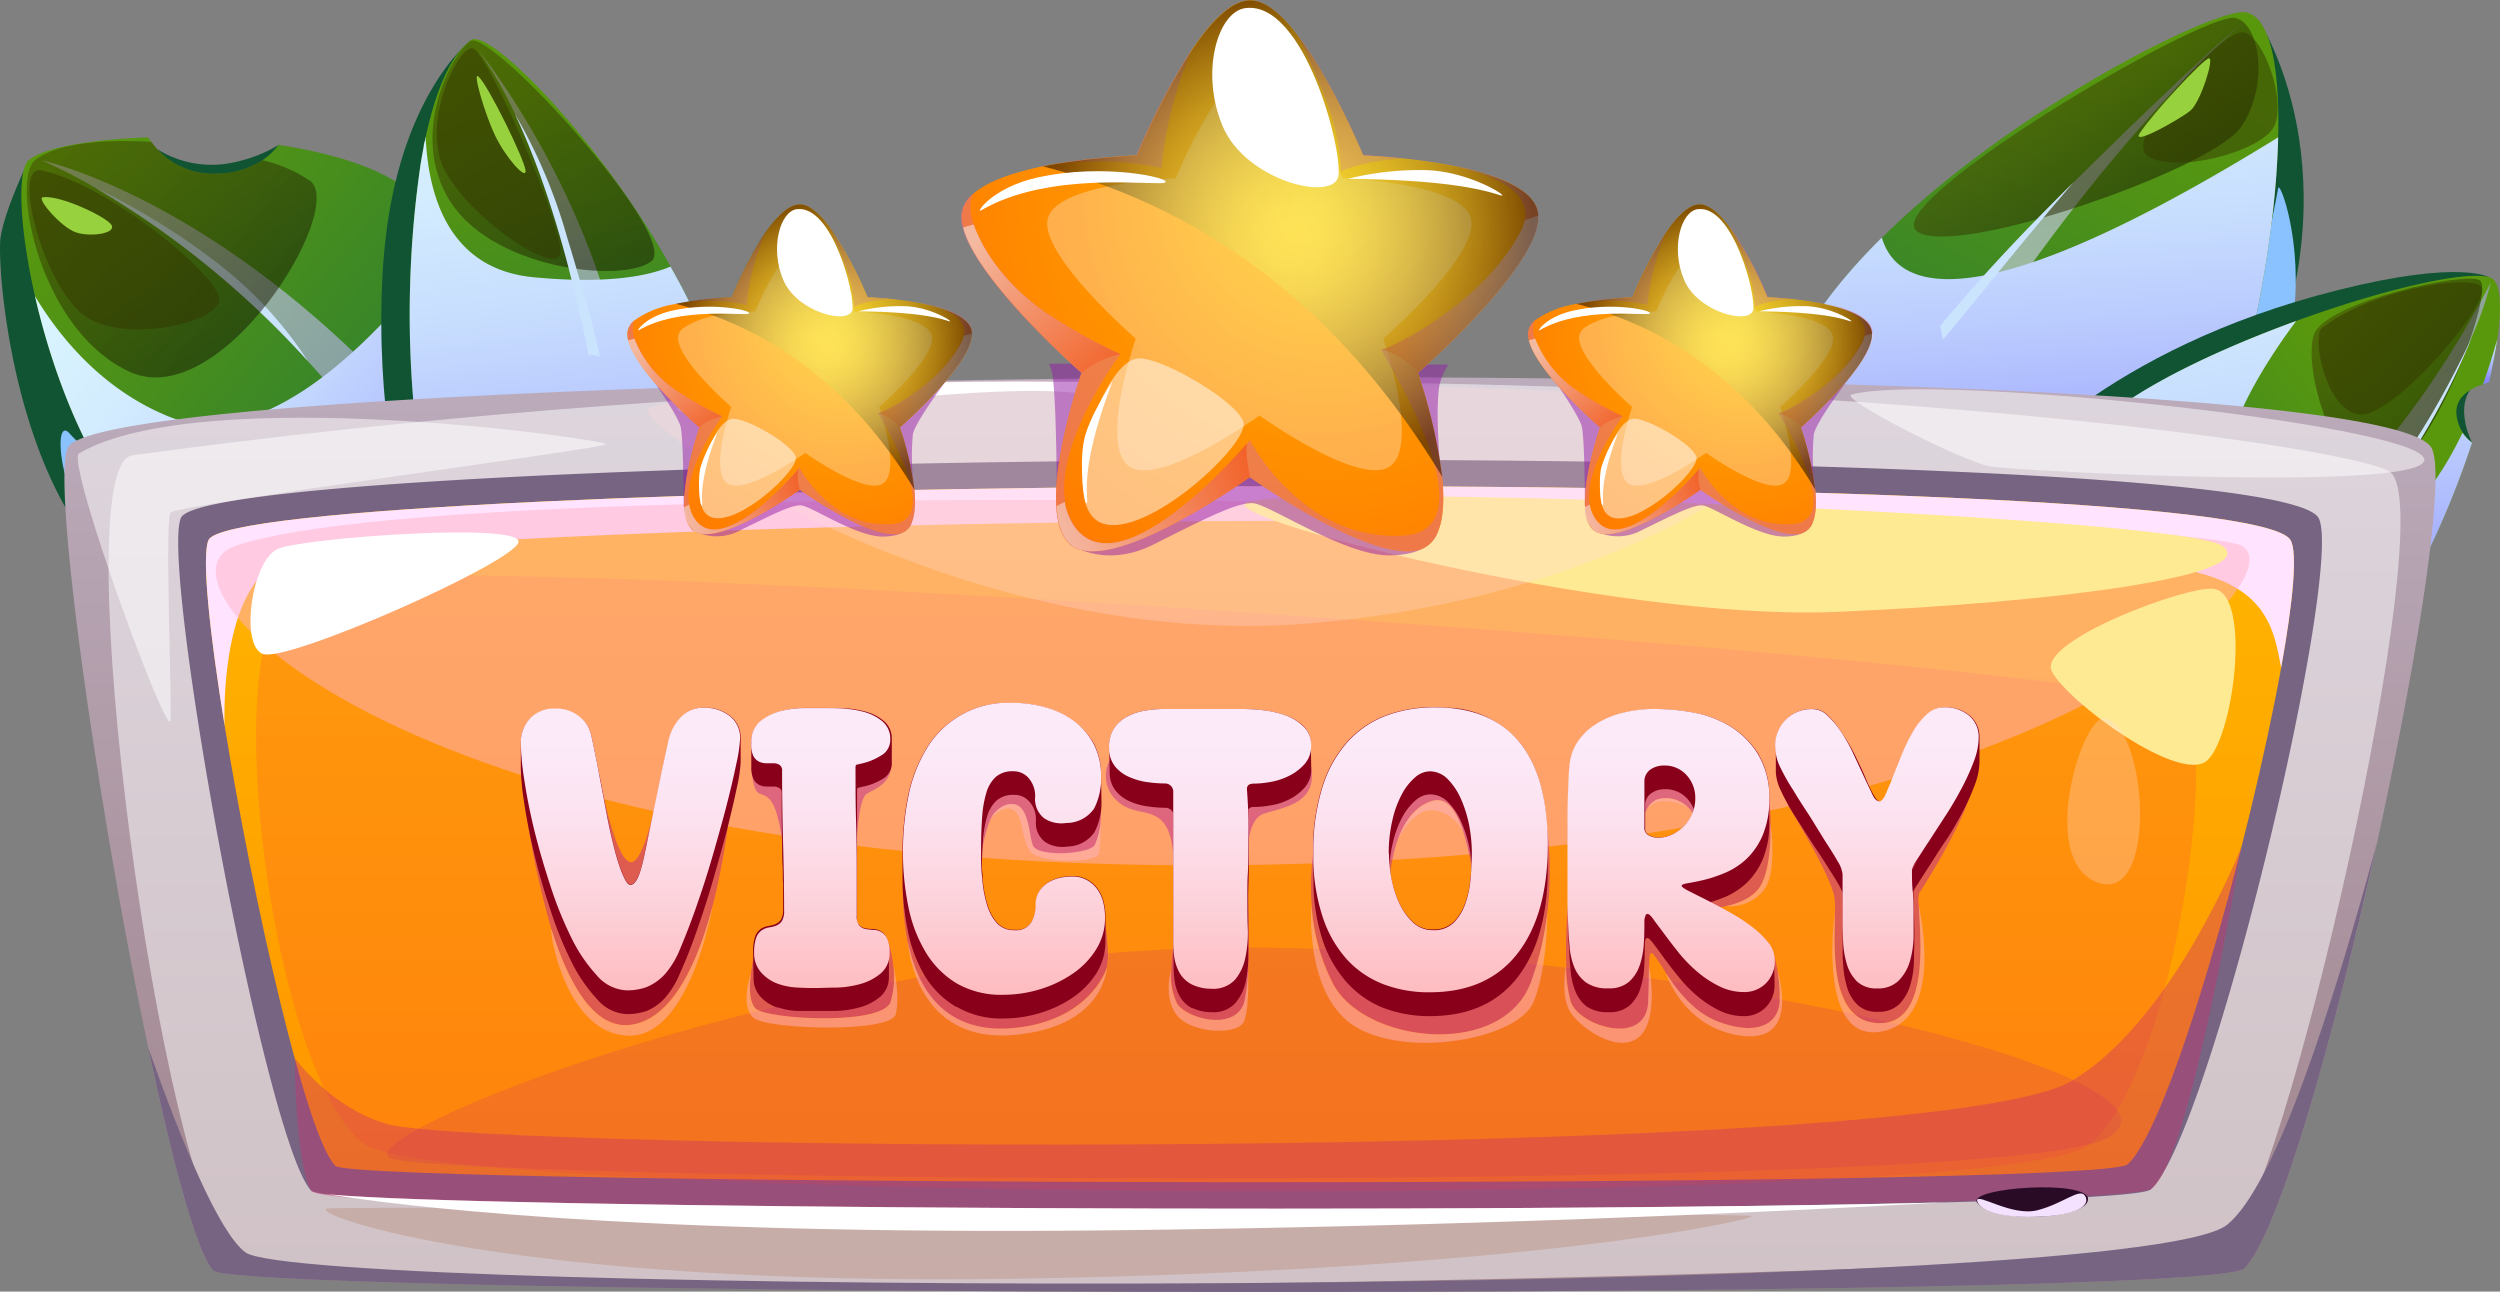<svg xmlns="http://www.w3.org/2000/svg" xmlns:xlink="http://www.w3.org/1999/xlink" viewBox="0 0 309.46 159.88"><rect x="0" y="0" width="309.46" height="159.88" fill="#808080" stroke="none"/><defs><style>.cls-1{isolation:isolate;}.cls-2{fill:#4abaff;}.cls-3{fill:#115434;}.cls-4{fill:#89c2fe;}.cls-13,.cls-14,.cls-17,.cls-18,.cls-21,.cls-22,.cls-23,.cls-29,.cls-30,.cls-35,.cls-36,.cls-4,.cls-41,.cls-50,.cls-53,.cls-54,.cls-55,.cls-56,.cls-6,.cls-60,.cls-61,.cls-62,.cls-65,.cls-66,.cls-67,.cls-7,.cls-8{mix-blend-mode:multiply;}.cls-5{fill:url(#Безымянный_градиент_511);}.cls-13,.cls-17,.cls-21,.cls-6{opacity:0.6;}.cls-6{fill:url(#linear-gradient);}.cls-7{fill:#cbe4fe;}.cls-8{fill:url(#linear-gradient-2);}.cls-10,.cls-15,.cls-19,.cls-24,.cls-26,.cls-32,.cls-41,.cls-50,.cls-53,.cls-54,.cls-55,.cls-56,.cls-57,.cls-60,.cls-61,.cls-62,.cls-63,.cls-65,.cls-66,.cls-67,.cls-68,.cls-9{opacity:0.5;}.cls-10,.cls-15,.cls-19,.cls-24,.cls-57,.cls-63,.cls-68,.cls-9{mix-blend-mode:screen;}.cls-9{fill:url(#linear-gradient-3);}.cls-10{fill:#353600;}.cls-11{fill:#97d13d;}.cls-12{fill:url(#Безымянный_градиент_511-2);}.cls-13{fill:url(#linear-gradient-4);}.cls-14{fill:url(#linear-gradient-5);}.cls-15{fill:url(#linear-gradient-6);}.cls-16{fill:url(#Безымянный_градиент_511-3);}.cls-17{fill:url(#linear-gradient-7);}.cls-18{fill:url(#linear-gradient-8);}.cls-19{fill:url(#linear-gradient-9);}.cls-20{fill:url(#Безымянный_градиент_511-4);}.cls-21{fill:url(#linear-gradient-10);}.cls-22{fill:url(#linear-gradient-11);}.cls-23{fill:url(#linear-gradient-12);}.cls-24{fill:url(#linear-gradient-13);}.cls-25{fill:url(#Безымянный_градиент_253);}.cls-26,.cls-34,.cls-52,.cls-58{fill:#fff;}.cls-26,.cls-31,.cls-37,.cls-52,.cls-58{mix-blend-mode:soft-light;}.cls-27{fill:#776483;}.cls-28{fill:url(#linear-gradient-14);}.cls-29{fill:#ff3d3d;}.cls-29,.cls-35{opacity:0.2;}.cls-30,.cls-35{fill:#ca306d;}.cls-30{opacity:0.4;}.cls-31{fill:#ffe3ff;}.cls-32{fill:#ffb3c7;mix-blend-mode:overlay;}.cls-33{fill:#ffea94;}.cls-36{fill:#b88974;opacity:0.38;}.cls-37{fill:#ffd8d8;}.cls-37,.cls-52{opacity:0.3;}.cls-38{fill:#cc6868;}.cls-39{fill:#290b26;}.cls-40{fill:#f4e0ff;}.cls-41{fill:#bf2a92;}.cls-42{fill:#89001b;}.cls-43{fill:url(#linear-gradient-15);}.cls-44{fill:url(#linear-gradient-16);}.cls-45{fill:url(#linear-gradient-17);}.cls-46{fill:url(#linear-gradient-18);}.cls-47{fill:url(#linear-gradient-19);}.cls-48{fill:url(#linear-gradient-20);}.cls-49{fill:url(#linear-gradient-21);}.cls-50{fill:#941da8;}.cls-51{fill:url(#radial-gradient);}.cls-53{fill:#e07090;}.cls-54{fill:url(#linear-gradient-22);}.cls-55{fill:url(#linear-gradient-23);}.cls-56{fill:url(#linear-gradient-24);}.cls-57{fill:url(#radial-gradient-2);}.cls-59{fill:url(#radial-gradient-3);}.cls-60{fill:url(#linear-gradient-25);}.cls-61{fill:url(#linear-gradient-26);}.cls-62{fill:url(#linear-gradient-27);}.cls-63{fill:url(#radial-gradient-4);}.cls-64{fill:url(#radial-gradient-5);}.cls-65{fill:url(#linear-gradient-28);}.cls-66{fill:url(#linear-gradient-29);}.cls-67{fill:url(#linear-gradient-30);}.cls-68{fill:url(#radial-gradient-6);}</style><linearGradient id="Безымянный_градиент_511" x1="66.22" y1="70.82" x2="5.16" y2="20.65" gradientUnits="userSpaceOnUse"><stop offset="0.01" stop-color="#187447"/><stop offset="0.34" stop-color="#33832f"/><stop offset="0.76" stop-color="#4f9216"/><stop offset="1" stop-color="#59980d"/></linearGradient><linearGradient id="linear-gradient" x1="85.22" y1="97.03" x2="-11.59" y2="-7.35" gradientUnits="userSpaceOnUse"><stop offset="0" stop-color="#806eee"/><stop offset="0.24" stop-color="#a095f1"/><stop offset="0.59" stop-color="#cac6f5"/><stop offset="0.85" stop-color="#e3e5f8"/><stop offset="1" stop-color="#edf1f9"/></linearGradient><linearGradient id="linear-gradient-2" x1="-3.05" y1="11.83" x2="61.97" y2="68.07" gradientUnits="userSpaceOnUse"><stop offset="0" stop-color="#dbf8fe"/><stop offset="0.27" stop-color="#d9f5fe"/><stop offset="0.44" stop-color="#d3ecfe"/><stop offset="0.6" stop-color="#c7ddfe"/><stop offset="0.73" stop-color="#b8c8fe"/><stop offset="0.86" stop-color="#a4acff"/><stop offset="0.98" stop-color="#8b8bff"/><stop offset="1" stop-color="#8785ff"/></linearGradient><linearGradient id="linear-gradient-3" x1="38.59" y1="52.91" x2="4.49" y2="3.14" gradientUnits="userSpaceOnUse"><stop offset="0"/><stop offset="0.62" stop-color="#363600"/><stop offset="1" stop-color="#525300"/></linearGradient><linearGradient id="Безымянный_градиент_511-2" x1="74.35" y1="69.96" x2="62.12" y2="12.01" xlink:href="#Безымянный_градиент_511"/><linearGradient id="linear-gradient-4" x1="83.67" y1="78.21" x2="59.02" y2="-5.83" xlink:href="#linear-gradient"/><linearGradient id="linear-gradient-5" x1="60.99" y1="-21.74" x2="74.32" y2="78.91" xlink:href="#linear-gradient-2"/><linearGradient id="linear-gradient-6" x1="83.34" y1="49.03" x2="46.49" y2="-4.75" xlink:href="#linear-gradient-3"/><linearGradient id="Безымянный_градиент_511-3" x1="242.66" y1="50.6" x2="284.95" y2="-12.97" gradientTransform="translate(-11 48.84) rotate(-5.7)" xlink:href="#Безымянный_градиент_511"/><linearGradient id="linear-gradient-7" x1="267.36" y1="-45.85" x2="267.36" y2="31.61" gradientTransform="translate(-11 48.84) rotate(-5.7)" xlink:href="#linear-gradient"/><linearGradient id="linear-gradient-8" x1="263.87" y1="-55.24" x2="260.82" y2="46.84" gradientTransform="translate(-11 48.84) rotate(-5.7)" xlink:href="#linear-gradient-2"/><linearGradient id="linear-gradient-9" x1="282.29" y1="10.94" x2="263.19" y2="-16.92" gradientTransform="translate(-11 48.84) rotate(-5.7)" xlink:href="#linear-gradient-3"/><linearGradient id="Безымянный_градиент_511-4" x1="283.19" y1="27.76" x2="321.12" y2="10.05" gradientTransform="translate(-19.97 110.97) rotate(-12.32)" xlink:href="#Безымянный_градиент_511"/><linearGradient id="linear-gradient-10" x1="305.01" y1="-29.42" x2="305.01" y2="38.61" gradientTransform="translate(-19.97 110.97) rotate(-12.32)" xlink:href="#linear-gradient"/><linearGradient id="linear-gradient-11" x1="307.46" y1="-50.71" x2="304.76" y2="39.73" gradientTransform="translate(-19.97 110.97) rotate(-12.32)" xlink:href="#linear-gradient-2"/><linearGradient id="linear-gradient-12" x1="334.97" y1="-2.1" x2="334.69" y2="7.54" gradientTransform="translate(-19.97 110.97) rotate(-12.32)" xlink:href="#linear-gradient-2"/><linearGradient id="linear-gradient-13" x1="334.01" y1="16.88" x2="313.94" y2="-12.4" gradientTransform="translate(-19.97 110.97) rotate(-12.32)" xlink:href="#linear-gradient-3"/><linearGradient id="Безымянный_градиент_253" x1="154.73" y1="35.29" x2="154.73" y2="189.45" gradientUnits="userSpaceOnUse"><stop offset="0" stop-color="#beafc0"/><stop offset="1" stop-color="#997a80"/></linearGradient><linearGradient id="linear-gradient-14" x1="154.73" y1="17.45" x2="154.73" y2="151.07" gradientUnits="userSpaceOnUse"><stop offset="0.03" stop-color="#ffc700"/><stop offset="1" stop-color="#ff9200"/></linearGradient><linearGradient id="linear-gradient-15" x1="78.06" y1="129.65" x2="78.06" y2="91.82" gradientUnits="userSpaceOnUse"><stop offset="0" stop-color="#ffadad"/><stop offset="0.14" stop-color="#feb9bc"/><stop offset="0.5" stop-color="#fdd4dd"/><stop offset="0.8" stop-color="#fce4f2"/><stop offset="1" stop-color="#fceaf9"/></linearGradient><linearGradient id="linear-gradient-16" x1="101.58" y1="129.65" x2="101.58" y2="91.82" xlink:href="#linear-gradient-15"/><linearGradient id="linear-gradient-17" x1="124.27" y1="129.65" x2="124.27" y2="91.82" xlink:href="#linear-gradient-15"/><linearGradient id="linear-gradient-18" x1="149.74" y1="129.65" x2="149.74" y2="91.82" xlink:href="#linear-gradient-15"/><linearGradient id="linear-gradient-19" x1="177.03" y1="129.65" x2="177.03" y2="91.82" xlink:href="#linear-gradient-15"/><linearGradient id="linear-gradient-20" x1="206.83" y1="129.65" x2="206.83" y2="91.82" xlink:href="#linear-gradient-15"/><linearGradient id="linear-gradient-21" x1="232.35" y1="129.65" x2="232.35" y2="91.82" xlink:href="#linear-gradient-15"/><radialGradient id="radial-gradient" cx="163.6" cy="24.24" r="63.68" gradientUnits="userSpaceOnUse"><stop offset="0.03" stop-color="#ffc700"/><stop offset="0.47" stop-color="#ff9200"/><stop offset="0.9" stop-color="#ff7600"/><stop offset="0.92" stop-color="#ff7c00"/><stop offset="0.95" stop-color="#ff8e00"/><stop offset="0.98" stop-color="#fa0"/><stop offset="1" stop-color="#fb0"/></radialGradient><linearGradient id="linear-gradient-22" x1="170.99" y1="36.43" x2="190.41" y2="36.43" gradientUnits="userSpaceOnUse"><stop offset="0" stop-color="#f63f00"/><stop offset="1" stop-color="#fafafa"/></linearGradient><linearGradient id="linear-gradient-23" x1="155.69" y1="56.68" x2="131.65" y2="66.43" xlink:href="#linear-gradient-22"/><linearGradient id="linear-gradient-24" x1="137.69" y1="47.67" x2="122.11" y2="28.71" xlink:href="#linear-gradient-22"/><radialGradient id="radial-gradient-2" cx="159.75" cy="29.51" r="30.09" gradientUnits="userSpaceOnUse"><stop offset="0" stop-color="#fff261"/><stop offset="0.11" stop-color="#faee5f"/><stop offset="0.23" stop-color="#ede15a"/><stop offset="0.36" stop-color="#d6cb52"/><stop offset="0.5" stop-color="#b7ad46"/><stop offset="0.64" stop-color="#8e8736"/><stop offset="0.78" stop-color="#5c5823"/><stop offset="0.92" stop-color="#23210d"/><stop offset="1"/></radialGradient><radialGradient id="radial-gradient-3" cx="104.27" cy="39.8" r="38.08" xlink:href="#radial-gradient"/><linearGradient id="linear-gradient-25" x1="108.69" y1="47.09" x2="120.31" y2="47.09" xlink:href="#linear-gradient-22"/><linearGradient id="linear-gradient-26" x1="99.55" y1="59.2" x2="85.17" y2="65.03" xlink:href="#linear-gradient-22"/><linearGradient id="linear-gradient-27" x1="88.78" y1="53.81" x2="79.47" y2="42.47" xlink:href="#linear-gradient-22"/><radialGradient id="radial-gradient-4" cx="101.97" cy="42.95" r="17.99" xlink:href="#radial-gradient-2"/><radialGradient id="radial-gradient-5" cx="215.79" cy="39.8" r="38.08" xlink:href="#radial-gradient"/><linearGradient id="linear-gradient-28" x1="220.21" y1="47.09" x2="231.82" y2="47.09" xlink:href="#linear-gradient-22"/><linearGradient id="linear-gradient-29" x1="211.06" y1="59.2" x2="196.68" y2="65.03" xlink:href="#linear-gradient-22"/><linearGradient id="linear-gradient-30" x1="200.3" y1="53.81" x2="190.98" y2="42.47" xlink:href="#linear-gradient-22"/><radialGradient id="radial-gradient-6" cx="213.49" cy="42.95" r="17.99" xlink:href="#radial-gradient-2"/></defs><g class="cls-1"><g id="Слой_2" data-name="Слой 2"><g id="Layer_1" data-name="Layer 1"><path class="cls-2" d="M21.68,63.1s1.25,17.61,14.68,25.83,22.22,5.62,22.22,5.62Z"/><path class="cls-2" d="M277.71,43.35s-2,7.93-2.49,8-3.54-.15-4.66.87-1.56-2.93-1.41-3S277.71,43.35,277.71,43.35Z"/><path class="cls-2" d="M271.69,56.75a62.1,62.1,0,0,1-8,13,58.8,58.8,0,0,1-11.19,10.61v-5Z"/><path class="cls-3" d="M46,80.14a31.68,31.68,0,0,1-7.08.21,44.75,44.75,0,0,1-22.22-7.73C1.69,62.49-.45,32.89.07,29.4s3.48-9.56,3.48-9.56Z"/><path class="cls-4" d="M38.93,80.35a44.75,44.75,0,0,1-22.22-7.73C7.29,65.31,6.19,51,8.58,53.62,15.63,61.39,36.85,71.2,36.85,71.2Z"/><path class="cls-3" d="M19.52,18.5a12.7,12.7,0,0,0,8.28,1.8,18.13,18.13,0,0,0,6.72-2.37l.25,4.5-13.63.68Z"/><path class="cls-5" d="M65.93,59.89a13.81,13.81,0,0,1-4.08,5.49,33.67,33.67,0,0,1-39.16,3.74C13.25,63.78,7.1,48.77,4.33,36.66,2.39,28.15,2.12,21.1,3.55,19.84c1.77-1.54,7.64-2.6,14.79-2.83a4.46,4.46,0,0,0,.4.55,9.37,9.37,0,0,0,8.17,3.94,10.69,10.69,0,0,0,5.57-1.66,8.29,8.29,0,0,0,2-1.91c6.47,1,12.39,2.75,15.94,5.54,2.31,1.81,4.33,3.56,6.09,5.24l.51.48C72.31,44,67.81,53.85,65.93,59.89Z"/><path class="cls-6" d="M64.25,82A174.73,174.73,0,0,0,38.11,44.71a0,0,0,0,1,0,0,112.35,112.35,0,0,0-26.22-21.4l0,0C9.69,22,7.46,20.88,5.18,19.85,5.88,20,28.42,25.12,52.74,53,77.45,81.33,64.25,82,64.25,82Z"/><path class="cls-7" d="M38.1,44.68a112.35,112.35,0,0,0-26.22-21.4,85.32,85.32,0,0,1,14.89,9.18A48.56,48.56,0,0,1,38.1,44.68Z"/><path class="cls-8" d="M61.85,65.38a33.67,33.67,0,0,1-39.16,3.74C13.25,63.78,7.1,48.77,4.33,36.66,7.67,42.2,13,48.36,20.89,51.56,35.83,57.62,53.81,32.7,56.55,28.71l.37-.54.14,1Z"/><path class="cls-9" d="M16,46C4.76,40.77,1.37,22.21,4.33,19.84c2.63-2.1,8.34-2.64,14.41-2.28a9.37,9.37,0,0,0,8.17,3.94,10.69,10.69,0,0,0,5.57-1.66,17.17,17.17,0,0,1,6,2.62C42.69,26.25,27.27,51.23,16,46Z"/><path class="cls-10" d="M5.17,21.09c-3.89-.88.3,14.68,5.46,18.11s16.95.62,16.52-2.31S13.74,23,5.17,21.09Z"/><path class="cls-11" d="M5.28,24.42c-.79.13,2.29,3.75,4.16,4.36s5.13.08,4.31-1S7.27,24.09,5.28,24.42Z"/><path class="cls-3" d="M58.27,5s-9.66,7.28-10.89,28.53C46.37,50.92,49.9,63,49.9,63l23-12.06Z"/><path class="cls-12" d="M89.53,60.94a33.85,33.85,0,0,1-2.93,6.32c-7.52,12.38-20,10.14-29.36,3.87-1.38-.92-2.55-3.18-3.52-6.34a75.3,75.3,0,0,1-2.53-14.85,128.38,128.38,0,0,1,.9-29.78c.12-.7.24-1.36.36-2,0-.27.1-.53.16-.79s0-.26.08-.39c1.23-5.71,3.07-10.13,5.58-12,2.25-1.68,16,12.38,24.74,28l.26.46q.08.12.15.27a68.24,68.24,0,0,1,5.32,12C90.51,51.35,91.05,56.64,89.53,60.94Z"/><path class="cls-13" d="M75,57s-.64-5.48-2.17-13.12c-1.74-8.74-4.65-20.32-9.08-29.71l0-.06a50.86,50.86,0,0,0-4.61-8c1.09,1.35,18.41,23.4,19.11,50C79,83.55,75,57,75,57Z"/><path class="cls-14" d="M89.53,60.94a33.85,33.85,0,0,1-2.93,6.32L53.72,64.79a75.3,75.3,0,0,1-2.53-14.85,128.38,128.38,0,0,1,.9-29.78c.12-.7.24-1.36.36-2,0-.27.1-.53.16-.79s0-.26.08-.39c.36,7.71,3.12,16.42,13.47,17.35C75,35.16,80.09,34.22,83,33l.26.46q.08.12.15.27a68.24,68.24,0,0,1,5.32,12C90.51,51.35,91.05,56.64,89.53,60.94Z"/><path class="cls-15" d="M58.55,5c-1.37-.14-8.21,10.22-3.22,19.27S77,35.13,80.61,32.35,62.59,5.42,58.55,5Z"/><path class="cls-10" d="M58.59,6c-1.55-.67-6,7.83-4.05,13.87S69.67,35.19,69.4,31,60.53,6.86,58.59,6Z"/><path class="cls-11" d="M59.21,9.46c-.76-.67.82,4.71,2.08,7.33,1.34,2.78,3.89,5.61,3.77,4.31S60.45,10.55,59.21,9.46Z"/><path class="cls-7" d="M74.28,44.12l-1.44-.26c-1.74-8.74-4.65-20.32-9.08-29.71a65.3,65.3,0,0,1,6.42,15.16C73.48,40.16,74.28,44.12,74.28,44.12Z"/><path class="cls-3" d="M279.62,2.57s12.6,19-.21,46.89-29.59,13.7-29.59,13.7Z"/><path class="cls-4" d="M282,23.3c.18-1.05,3.15,6.75,1.85,16.24s-6.37,5.63-6.37,5.63S281.54,26.05,282,23.3Z"/><path class="cls-16" d="M282,17c-.37,16.17-5.76,40.88-14.26,53.33a24.12,24.12,0,0,1-4.32,5c-10.7,9-21,5.46-28.95-.46a68.37,68.37,0,0,1-10.36-10c-9.48-10.9-2.72-24,8.83-35.43,15-14.91,38.22-27,44.24-27.91C280.77,1,282.25,7.56,282,17Z"/><path class="cls-17" d="M277.61,2.79c-21.84,19.75-38.4,48.52-38.4,48.52l-5.94-1.92a103.63,103.63,0,0,1,6.88-9c3.52-4.23,8.49-9.81,15.17-16.45.46-.46.91-.9,1.35-1.35C270.82,8.56,277.19,3.13,277.61,2.79Z"/><path class="cls-18" d="M282,17c-.37,16.17-5.76,40.88-14.26,53.33-11,1.53-23.79,3.27-33.27,4.51a68.37,68.37,0,0,1-10.36-10c-9.48-10.9-2.72-24,8.83-35.43C234.85,35.85,244.35,40.26,282,17Z"/><path class="cls-19" d="M276.67,2.22c-4.05-.75-43.52,22.58-39.49,26.32s36.75-7.51,40.29-12.9S279.6,2.77,276.67,2.22Z"/><path class="cls-10" d="M277.56,4c-2.57-.19-15.2,13.28-11.63,15.38s13.71-.56,15.48-3.58S280.16,4.15,277.56,4Z"/><path class="cls-11" d="M264.87,16.49c-1.11,1.7,5-1.76,6.26-2.79s3-6.56,2.3-6.48S266.57,13.91,264.87,16.49Z"/><path class="cls-7" d="M256.67,22.56C249,31.44,241,41.68,240.51,42c0,0-.14-.62-.36-1.65,3.52-4.23,8.49-9.81,15.17-16.45C255.78,23.45,256.23,23,256.67,22.56Z"/><path class="cls-3" d="M308.17,34.35s-3.47-2.28-18.74,1.55c-29.12,7.3-41.14,22.55-41.14,22.55L264.37,82Z"/><path class="cls-3" d="M306,54.8s-2-3.87-.29-6.46-5.14-.92-5.14-.92l1.05,7.74Z"/><path class="cls-20" d="M309.13,42a.08.08,0,0,1,0,0c-.23,1.61-.58,3.4-1,5.33-.25.07-.51.14-.76.23-1.7.57-3.47,1.65-3.3,3.73a4.91,4.91,0,0,0,.8,2.28A5.77,5.77,0,0,0,306,54.8c-5.47,16.69-16.7,37.1-28.64,34.43-19.53-4.34-22-29.22-19.95-33.72,2.33-5.18,14.76-11.39,26.82-15.78,10.66-3.88,21.05-6.32,24-5.39C309.5,34.77,309.76,37.68,309.13,42Z"/><path class="cls-21" d="M306,41.64l-.11.26a85.06,85.06,0,0,1-17.63,27.21,57.2,57.2,0,0,1-19.95,13.27c-30.44,11.75-2.71-5.95-2.71-5.95S289.17,71.72,308.31,35A42.66,42.66,0,0,1,306,41.64Z"/><path class="cls-22" d="M304.82,53.58A5.77,5.77,0,0,0,306,54.8c-5.47,16.69-16.7,37.1-28.64,34.43-19.53-4.34-22-29.22-19.95-33.72,2.33-5.18,14.76-11.39,26.82-15.78-5.69,7.63-17.81,26.66,1.44,28.45C294.47,69,300.6,62.34,304.82,53.58Z"/><path class="cls-23" d="M309.12,42c-.23,1.61-.58,3.4-1,5.33-.25.07-.51.14-.76.23C308,45.74,308.59,43.88,309.12,42Z"/><path class="cls-24" d="M307,34.74c-1.42-1.26-19.11,2.62-20.56,6.64s2.47,17.82,8.18,17.5S308.85,36.34,307,34.74Z"/><path class="cls-10" d="M287.42,40.6c-1.36,1.08.59,10.64,4.87,10.71s16.6-14.37,14.8-15.88S293.27,36,287.42,40.6Z"/><path class="cls-7" d="M305.91,41.9a85.06,85.06,0,0,1-17.63,27.21,9.19,9.19,0,0,1-.71-1.67c-.05-.27,3.59-2.63,8.74-9.18C301,52.3,305.17,43.49,305.91,41.9Z"/><path class="cls-25" d="M294.28,104.12a.19.19,0,0,1,0,.08C289,128.06,282.13,152.54,277.83,157c-4.1,4.21-248.48,3.47-251.42.28-2.05-2.22-5.06-13.39-8.06-27.59-6-28.49-11.94-69.16-10-74.21,4.06-10.56,286-12.83,292.65,0C302.8,58.93,299.31,81.23,294.28,104.12Z"/><path class="cls-26" d="M16.38,56.36c-8.66,1.18,3.71,91.6,12.55,99s240.05,2.44,246.77-1.4,26.69-91,20.14-95.54S158.35,37,16.38,56.36Z"/><path class="cls-27" d="M266.25,147.22c-.74.71-10.49,1.23-25.57,1.62h0c-55.11,1.4-181.27.79-199.84-1a7.34,7.34,0,0,1-2.26-.4h0C33,142,19.8,70.31,22.39,64.11,26,55.47,281,53.6,287,64.11,290.26,70,273.79,140.13,266.25,147.22Z"/><path class="cls-28" d="M282.37,82.65c-3.85,21.3-13.7,56.7-19,61.47-3.57,3.21-219.26,2.64-221.83.21C38,141,31.34,111.55,27.81,89.85c-1.88-11.59-2.87-21-2-23,3.53-8,251.94-9.76,257.72,0C284.43,68.39,283.84,74.48,282.37,82.65Z"/><path class="cls-29" d="M36.5,72.47c-10.36,6.69-2.33,62.22,8.81,69.27s202.88,8.18,213.2,0,16-48.47,12.11-54S45.38,66.74,36.5,72.47Z"/><path class="cls-30" d="M36.5,131s4.61,6.28,11.51,8.16c12,3.27,191.17,5,208.49-5.39,12.59-7.54,20.95-28.93,20.95-28.93s-6.39,39.32-11.19,42.35-225.67,4-227.73.22S36.5,131,36.5,131Z"/><path class="cls-31" d="M282.37,82.65c-.86-4.58-1.68-9.61-10.52-11.82C228,59.86,42,65.59,34.5,69.52s-6.69,20.33-6.69,20.33c-1.88-11.59-2.87-21-2-23,3.53-8,251.94-9.76,257.72,0C284.43,68.39,283.84,74.48,282.37,82.65Z"/><path class="cls-32" d="M29.18,67.56c-12.32,4.2,20.39,40.28,122.32,39.54s133-35.67,126-39.54S60.13,57,29.18,67.56Z"/><path class="cls-33" d="M154.73,62.05c-7.2,1.36,44.66,14.84,72.34,13.7s53.05-4.59,48-8.19S166.56,59.81,154.73,62.05Z"/><path class="cls-33" d="M274.12,72.9c-3.07-.58-22,6.45-20.14,10.19s16,14.13,19.28,11S278.67,73.76,274.12,72.9Z"/><path class="cls-34" d="M32.48,80.93c-2.81-1.2-1.29-11.65,1.94-13s30.25-3.32,29.76-.82S35.41,82.18,32.48,80.93Z"/><path class="cls-35" d="M48.76,143.51c-8.61-1.81,51.89-27.19,108.56-26.2s116.26,16.54,103.49,23.58S61.61,146.21,48.76,143.51Z"/><path class="cls-27" d="M294.26,104.2C289,128.06,282.13,152.54,277.83,157c-4.1,4.21-248.48,3.47-251.42.28-2.05-2.22-5.06-13.39-8.06-27.59,4.17,11.83,8.81,23,12.06,25.35,7.37,5.28,233.57,6,245.28-3.44C281.64,146.76,288.73,124.73,294.26,104.2Z"/><path class="cls-36" d="M40.48,149.61c-2.47.68,23,9.73,86.29,8.66s91.29-7.45,90.06-7.77S42.2,149.14,40.48,149.61Z"/><path class="cls-34" d="M240.64,148.84c-23.5,1.32-61.07,3-103.63,3.46-59.87.61-88.4-3.18-96.21-4.44C59.37,149.63,185.53,150.24,240.64,148.84Z"/><path class="cls-37" d="M260.64,88.89c-2.84-.69-8.52,17.61-1,20.35S265.83,90.16,260.64,88.89Z"/><path class="cls-37" d="M80.39,50.49c-3.54,1.21,37.85,30.45,82,26.65s67.79-26.53,60.18-27.27S100.41,43.61,80.39,50.49Z"/><path class="cls-34" d="M84,50.12c-2.86,3.61,31.93-2.54,47.24-1.64s39.63,5.73,39,1.64-32.34-2.72-39.88-2.86S86.1,47.41,84,50.12Z"/><path class="cls-38" d="M198.17,49c-5.26,2,25.54,4.1,21.77,1.48S202.18,47.42,198.17,49Z"/><path class="cls-39" d="M244.73,148.86c-1.25-1.86,13.92-2.93,13.74-.39S246.51,151.5,244.73,148.86Z"/><path class="cls-40" d="M244.74,148.61c-.06-1,4.28,2,7.45,1.2s5.23-2.79,5.89-1.81-.34,2.43-5.95,2.62S244.79,149.38,244.74,148.61Z"/><path class="cls-41" d="M90.61,97.72a90.52,90.52,0,0,1-2.34,14.19c-1.82,7.07-5,14.25-10.19,14.94-4.57.6-7.73-5.16-9.83-11.86a107.35,107.35,0,0,1-3.7-19.15l9.7.45s1.86,10.27,3.83,10.43,3.75-10.88,3.75-10.88l-1,14.81Z"/><path class="cls-41" d="M110.25,124c-1,3-15.55,2.17-16.75.81-.78-.86-.75-2.63-.55-4.3.12-.92.28-1.81.39-2.52.33-2,4-3.16,4-3.16a45,45,0,0,0-.36-9.42c-.73-6.58-1.81-6.75-2.92-7.16s-1-3.68-1-3.68,16.93-3.65,17.25-.66-1.84,3.64-3,4.34S106,105.1,106,105.1s-1.51,7.6-1.06,9.61,4.37,1.68,4.81,1.76c.23,0,.63,1.34.81,3A11.22,11.22,0,0,1,110.25,124Z"/><path class="cls-41" d="M137,119.7c-.35,1.14-2.78,6.71-11.55,7.55-6.83.66-11.6-2.83-13.15-10.89a35.56,35.56,0,0,1-.52-7.9c.45-13.66,17.06-17.78,19.55-15.2a41.51,41.51,0,0,1,4.93,6.87s0,.41,0,1a8.19,8.19,0,0,1-.78,3.55c-.82,1.08-7,1.47-7.62,0s-.42-6-3.4-5a3.42,3.42,0,0,0-1.92,1.89s0,0,0,0a17,17,0,0,0-1.14,6.38s.23,8.15.31,8.27a8,8,0,0,0,1.12.38c2.1.64,6.41,1.85,6.41,1.85l3.2-1.65,2.92-1.5,1.43-1.47s.19,1.54.3,3.08v0A10.45,10.45,0,0,1,137,119.7Z"/><path class="cls-41" d="M156.35,100.76c-2.55.86-2,8.16-2,8.16s.37,6.15.17,10.88a23.25,23.25,0,0,1-.44,4.08c-.92,3.83-7,2.3-8.32.4a8,8,0,0,1-.76-4.2h0a23.7,23.7,0,0,1,.24-2.89,57.94,57.94,0,0,0-.06-11.94c-.73-6.16-4.21-3.72-6.76-6a4.14,4.14,0,0,1-1.13-5s23.82-4.58,24.93.34S158.9,99.89,156.35,100.76Z"/><path class="cls-41" d="M185.77,98l-2.85,17s-.24-7.1-1.73-11.83l0-.07c-.83-2.61-2-4.47-3.8-4-2.24.6-3.56,2.67-4.34,4.76l0,0a17.37,17.37,0,0,0-1,5.14s-2.77-6.84-2.35-11.79,12.21-3.75,12.4-3.6S185.77,98,185.77,98Z"/><path class="cls-41" d="M191.53,112.94s0,0,0,0a37.69,37.69,0,0,1-2,8.61c-3.52,9.5-20.43,7.62-24.44.33a24.37,24.37,0,0,1-2.73-10h0a30.42,30.42,0,0,1,.19-6.24s7.91,13.58,17.74,13.7,11.22-16.72,11.22-16.72A41.33,41.33,0,0,1,191.53,112.94Z"/><path class="cls-41" d="M214.07,100.38s-4.13,3.6-4.17,1.56a2.94,2.94,0,0,0-.94-2h0l0,0a3.81,3.81,0,0,0-3.81-1,2.51,2.51,0,0,0-1.16,1s0,0,0,0a5.09,5.09,0,0,0-.75,2.39l-2.83-6.42s11.38-.7,11.79-.58S214.07,100.38,214.07,100.38Z"/><path class="cls-41" d="M220.3,123.79c-.08,3.12-3,4.47-7.74,2.62-3-1.15-5.06-4-6.38-6a16.63,16.63,0,0,0-1.56-2.34c-.41-.23-.45,0-.48,1.47,0,.92,0,2.34-.1,4.46-.21,5.6-8.51,3.07-9.58,0a17,17,0,0,1-.58-4.54c-.12-3.37.15-7,.15-7a69.74,69.74,0,0,0,7-2.51c2.46-1.15,18.49,8,18.49,8a17.56,17.56,0,0,1,.5,2.11.08.08,0,0,0,0,0A18.81,18.81,0,0,1,220.3,123.79Z"/><path class="cls-41" d="M218.12,109.3c-.77,1.65-2.66,2.46-4.42,2.86a16.31,16.31,0,0,1-3.79.38l-.22-.17-2.13-2.29L219,98.85s.14,1.24.18,2.92h0C219.21,104.11,219.07,107.29,218.12,109.3Z"/><path class="cls-41" d="M237.57,110.53a3.69,3.69,0,0,0-.06,1.47s0,0,0,0c.21,4,1.38,14.64-4.78,14.64-6.31,0-5.65-9.21-5.59-13.7h0a12.16,12.16,0,0,0-.06-1.85c-.45-2.82-5.81-11.49-5.81-11.49s9.21,3.47,12.94,3.75,9.94-8.67,9.74-5.67S238.19,109.71,237.57,110.53Z"/><path class="cls-42" d="M205.07,103.67a2.27,2.27,0,0,1-.93-.28,1,1,0,0,1-.49-.59V99.74a1.76,1.76,0,0,1,.74-1.54,2.84,2.84,0,0,1,1.66-.51,3.62,3.62,0,0,1,2.83,1.2,4.11,4.11,0,0,1,.81,1.34,3.52,3.52,0,0,1-.15.42,5.05,5.05,0,0,1-1,1.54,5.58,5.58,0,0,1-1.47,1.08,4.07,4.07,0,0,1-1.81.41Zm32.26,2.77-.6,1.19A4,4,0,0,1,237.33,106.44Zm-.61,1.25a.13.13,0,0,1,0-.06A.13.13,0,0,0,236.72,107.69ZM177,115.05a3.47,3.47,0,0,1-2.17-1,7.82,7.82,0,0,1-1.69-2.42,13,13,0,0,1-.95-3.08c-.08-.47-.15-.93-.2-1.36a16.91,16.91,0,0,1,.4-2.78,12.74,12.74,0,0,1,1.17-3.22,7.14,7.14,0,0,1,1.64-2.1,2.81,2.81,0,0,1,1.83-.76,3.1,3.1,0,0,1,2.25,1,8,8,0,0,1,1.63,2.49,14.62,14.62,0,0,1,1,3.25c.11.58.19,1.15.24,1.7s-.06,1.23-.12,1.87a12.39,12.39,0,0,1-.66,3.13,6.23,6.23,0,0,1-1.44,2.35,3.47,3.47,0,0,1-2.54.92Zm52.94,9.34a3.4,3.4,0,0,0,2.49.85,3.59,3.59,0,0,0,2.68-.95,5.65,5.65,0,0,0,1.35-2.35,11.83,11.83,0,0,0,.46-3c0-1.06.05-2,.05-2.85,0-.23,0-.45,0-.68l-.05-2.94q0-1-.09-2.07a5.49,5.49,0,0,1,.57-1c.4-.64.91-1.42,1.51-2.35s1.26-2,2-3.07,1.37-2.26,2-3.4a28.72,28.72,0,0,0,1.51-3.35,8.45,8.45,0,0,0,.61-3v-.08l0-2.87v-.08a3.41,3.41,0,0,0-1.22-2.63,4.48,4.48,0,0,0-2.6-1l-.53,0a3,3,0,0,0-2.07.86,8.47,8.47,0,0,0-1.71,2.14,21.56,21.56,0,0,0-1.37,2.81c-.41,1-.78,1.95-1.13,2.81s-.64,1.58-.9,2.15-.52.86-.78.86h0c-.25,0-.53-.31-.83-.86s-.66-1.28-1-2.12-.81-1.76-1.27-2.74A22.09,22.09,0,0,0,228,90.74a11.54,11.54,0,0,0-1.68-2.13,2.72,2.72,0,0,0-1.68-.85h-.18a4.47,4.47,0,0,0-4.64,5h0v0l0,2.9v0a6,6,0,0,0,.61,2.18,26.53,26.53,0,0,0,1.57,2.88c.63,1,1.31,2.08,2,3.15s1.4,2.09,2,3.05,1.16,1.8,1.56,2.52a5.74,5.74,0,0,1,.53,1.13h0c0,.13,0,.25,0,.38,0,1,0,1.92,0,2.86v.73l0,3c0,.58,0,1.21.07,1.88a11.14,11.14,0,0,0,.47,2.74A4.89,4.89,0,0,0,229.94,124.39Zm-33.57.17a4.51,4.51,0,0,0,2.74.73,3.73,3.73,0,0,0,2.61-.83,4.71,4.71,0,0,0,1.32-2.08,10.11,10.11,0,0,0,.49-2.73c.05-1,.07-2,.07-2.86a2.87,2.87,0,0,1,.05-.42.29.29,0,0,1,.3-.26h0c.13,0,.37.25.72.7s.8,1.07,1.32,1.79,1.12,1.49,1.81,2.34a16.93,16.93,0,0,0,2.29,2.35,13.47,13.47,0,0,0,2.71,1.78,6.79,6.79,0,0,0,3,.71,3.71,3.71,0,0,0,2.78-1.1,3.91,3.91,0,0,0,1.08-2.86v-.06l-.05-2.89v-.05a3.54,3.54,0,0,0-.85-2.19,11.44,11.44,0,0,0-2.12-2,22.57,22.57,0,0,0-2.79-1.78c-.77-.43-1.49-.81-2.17-1.16.61-.18,1.24-.41,1.91-.68a9.4,9.4,0,0,0,2.61-1.71,8.87,8.87,0,0,0,2-2.94,11.26,11.26,0,0,0,.8-4.54v-.3l0-2.94a9.89,9.89,0,0,0-1.47-5.45,10.58,10.58,0,0,0-3.59-3.37,13.71,13.71,0,0,0-4.54-1.58c-.88-.15-1.71-.25-2.49-.31s-1.26-.08-1.83-.08a15.78,15.78,0,0,0-4.47.56,10.74,10.74,0,0,0-3.25,1.49A7.44,7.44,0,0,0,195.27,92a6.12,6.12,0,0,0-.9,2.54c-.07.45-.12,1.33-.17,2.64s-.08,2.71-.1,4.22,0,3,0,4.42,0,2.53,0,3.27v3.42h0l.05,2.94h0c0,.68,0,1.37.1,2,0,.88.09,1.79.17,2.71a8.47,8.47,0,0,0,.58,2.52A4.39,4.39,0,0,0,196.37,124.56Zm-25.08.22a15.93,15.93,0,0,0,5.69,1q7.14,0,10.87-4.81t3.74-13.46c0-.23,0-.46,0-.68h0l-.05-3h0q-.14-7.91-3.51-12a12,12,0,0,0-8.77-4.23c-.54,0-1.11-.07-1.69-.07a16.93,16.93,0,0,0-6.13,1.07,12.2,12.2,0,0,0-4.73,3.28,15.15,15.15,0,0,0-3.08,5.62,26.38,26.38,0,0,0-1.1,8.11v.61l.06,2.94a23.31,23.31,0,0,0,1.09,7.09,14.9,14.9,0,0,0,3.05,5.37A12,12,0,0,0,171.29,124.78Zm-23.67,0a5.42,5.42,0,0,0,2.35.51,3.65,3.65,0,0,0,2.95-1.13,6,6,0,0,0,1.3-2.76,15.4,15.4,0,0,0,.29-3.31l0-2.92v-.48c0-1.34,0-2.57,0-3.69s.06-2.23.07-3.32,0-2.2,0-3.32v-.14l-.05-2.81v-.14c0-.35,0-.71,0-1.09a.8.8,0,0,1,.74-.29,12.94,12.94,0,0,0,2.15-.22,7.93,7.93,0,0,0,2.3-.79,6.06,6.06,0,0,0,1.83-1.46,3.36,3.36,0,0,0,.76-2.22v-.09h0l-.05-2.86v-.08a3.13,3.13,0,0,0-.95-2.34A6.28,6.28,0,0,0,159,88.51a12.44,12.44,0,0,0-2.81-.61h0l-.65-.06c-.7-.06-1.32-.08-1.84-.08h-9.53a15,15,0,0,0-2.22.17,7.44,7.44,0,0,0-2.25.68A4.57,4.57,0,0,0,138,90.05a4.09,4.09,0,0,0-.69,2.49v.1l.05,3a3.57,3.57,0,0,0,.71,2.2,4.68,4.68,0,0,0,1.74,1.34,7.92,7.92,0,0,0,2.22.63,15,15,0,0,0,2.22.18,1,1,0,0,1,.73.29.9.9,0,0,1,.25.39v2.21c0,1.51,0,3,0,4.51s0,3,0,4.52v5l.05,2.94a13.14,13.14,0,0,0,.12,1.54,5.81,5.81,0,0,0,.51,1.71A3.75,3.75,0,0,0,147.62,124.83Zm-29.24-.18a10.89,10.89,0,0,0,5.84,1.47,15.66,15.66,0,0,0,4.54-.68,14.77,14.77,0,0,0,4.06-1.93,10.41,10.41,0,0,0,2.91-3,7.33,7.33,0,0,0,1.1-4s0-.09,0-.14l0-3a7.29,7.29,0,0,0-.24-1.78,4.69,4.69,0,0,0-.76-1.59,3.94,3.94,0,0,0-1.29-1.1,3.78,3.78,0,0,0-1.42-.4h-.39a8.33,8.33,0,0,0-1.25.12,4.79,4.79,0,0,0-1.49.51,3.71,3.71,0,0,0-1.24,1.1,3,3,0,0,0-.51,1.83,4.25,4.25,0,0,1-.52,2.08,2.19,2.19,0,0,1-2.12,1h-.32a2.73,2.73,0,0,1-1.81-.84,5.77,5.77,0,0,1-1.24-2.28,14.59,14.59,0,0,1-.59-3.2c0-.46-.07-.92-.09-1.39,0-1.19.05-2.28.12-3.28a13.61,13.61,0,0,1,.51-3,4.29,4.29,0,0,1,1.17-2,3.1,3.1,0,0,1,2.15-.71,2.45,2.45,0,0,1,2,.93,3.31,3.31,0,0,1,.73,2v.31a2.93,2.93,0,0,0,1.15,2.6,3.9,3.9,0,0,0,2.71.56,4.15,4.15,0,0,0,3.39-1.78,8,8,0,0,0,.86-4,1.27,1.27,0,0,0,0-.2l-.05-3h0a8.21,8.21,0,0,0-.87-3.73A8.58,8.58,0,0,0,133,89.34a10.62,10.62,0,0,0-3.5-1.73,14.33,14.33,0,0,0-2.89-.53c-.45,0-.9-.06-1.36-.06a11.69,11.69,0,0,0-10.65,5.77,18.23,18.23,0,0,0-2.22,5.88,34.46,34.46,0,0,0-.66,6.77c0,.22,0,.44,0,.65h0l0,3h0a33.53,33.53,0,0,0,.63,6,17.55,17.55,0,0,0,2.1,5.67A11.27,11.27,0,0,0,118.38,124.65Zm-22.13.08a8.78,8.78,0,0,0,2.52.46c.88,0,1.63,0,2.25,0s1.43,0,2.44,0a12.58,12.58,0,0,0,3-.46,6.6,6.6,0,0,0,2.52-1.32,3.2,3.2,0,0,0,1.05-2.57v-.15h0l0-3a3.7,3.7,0,0,0-.29-1.58,1.85,1.85,0,0,0-.73-.8,2.2,2.2,0,0,0-.89-.27H108l-.26,0a6.39,6.39,0,0,1-.71-.1,1.41,1.41,0,0,1-.74-.44,1.19,1.19,0,0,1-.2-.39V114c0-.77,0-1.62,0-2.57,0-1.86,0-3.65,0-5.34l0-3c0-.47,0-1,0-1.41,0-1.25,0-2.54,0-3.88,0-.16.06-.26.17-.29l.37-.1a7.54,7.54,0,0,0,2.56-.95,2.23,2.23,0,0,0,1.2-2v-.07l0-2.87v-.08a2.8,2.8,0,0,0-.93-2.15,5.89,5.89,0,0,0-2.2-1.17,12.44,12.44,0,0,0-2.27-.42l-.34,0c-.9,0-1.62-.07-2.17-.07l-2.5,0a12.21,12.21,0,0,0-3.07.35,6.71,6.71,0,0,0-2.64,1.24A3.27,3.27,0,0,0,93,92s0,.08,0,.13L93,95a3.17,3.17,0,0,0,.29,1.46,1.62,1.62,0,0,0,.71.71,2.12,2.12,0,0,0,.93.19c.34,0,.65,0,.92,0h0a1.4,1.4,0,0,1,.66.22.61.61,0,0,1,.25.39h0c0,1.13,0,2.24,0,3.34l.06,2.95c0,1.07,0,2.13.07,3.18,0,.7,0,1.38.05,2h0c0,1.06,0,2.09,0,3.07a2.41,2.41,0,0,1-.27,1.32,1.53,1.53,0,0,1-.68.56,3.68,3.68,0,0,1-.91.24,2.26,2.26,0,0,0-.9.35,1.93,1.93,0,0,0-.69.9,5.58,5.58,0,0,0-.26,2h0v.09l.05,3a3.4,3.4,0,0,0,.83,2.38A5,5,0,0,0,96.25,124.73Zm-22.34-1a5.1,5.1,0,0,0,3.71,1.85,7.23,7.23,0,0,0,2.42-.39,6.35,6.35,0,0,0,2.32-1.66,11.11,11.11,0,0,0,1.85-3.1c.69-1.51,1.37-3.25,2.05-5.2s1.36-4,2-6.23,1.23-4.28,1.73-6.25.91-3.71,1.22-5.21a18.46,18.46,0,0,0,.47-3.12v-.09l0-2.93v0a3.35,3.35,0,0,0-1.32-2.74,4.92,4.92,0,0,0-2.66-1l-.52,0a3.78,3.78,0,0,0-2.83,1.15,6.2,6.2,0,0,0-1.56,3c-.36,1.5-.71,3.05-1,4.64l-.93,4.52L80,104.68c-.23,1.13-.42,2-.59,2.57,0,.13-.09.32-.17.58a6.28,6.28,0,0,1-.29.76,2.63,2.63,0,0,1-.42.64.69.69,0,0,1-.53.26h0c-.18,0-.39-.23-.61-.66a13,13,0,0,1-.73-1.78c-.26-.78-.52-1.71-.78-2.78s-.51-2.21-.74-3.4-.45-2.38-.68-3.59S74,95,73.81,94s-.38-1.87-.54-2.59A6.51,6.51,0,0,0,72.83,90a4.75,4.75,0,0,0-4.11-2.24,4,4,0,0,0-3.1,1.22,4.13,4.13,0,0,0-1.07,2.17,5.31,5.31,0,0,0-.08.91c0,.06,0,.13,0,.2h0l0,2.94h0a34.53,34.53,0,0,0,.41,4.14q.42,2.83,1.22,6.23t2,6.94a45.22,45.22,0,0,0,2.59,6.44A19.24,19.24,0,0,0,73.91,123.68Z"/><path class="cls-43" d="M68.72,87.71A4.5,4.5,0,0,1,72.83,90a6.51,6.51,0,0,1,.44,1.42c.16.72.34,1.58.54,2.59s.4,2.12.63,3.32.46,2.4.68,3.59.48,2.32.74,3.4.52,2,.78,2.78a13,13,0,0,0,.73,1.78c.23.44.44.66.64.66a.69.69,0,0,0,.53-.26,2.63,2.63,0,0,0,.42-.64,6.28,6.28,0,0,0,.29-.76c.08-.26.14-.45.17-.58.17-.59.36-1.44.59-2.57l.78-3.81.93-4.52c.32-1.59.67-3.14,1-4.64a6.2,6.2,0,0,1,1.56-3,3.78,3.78,0,0,1,2.83-1.15,5,5,0,0,1,3.18,1,3.37,3.37,0,0,1,1.32,2.83,18.54,18.54,0,0,1-.47,3.13c-.31,1.49-.71,3.23-1.22,5.2s-1.08,4-1.73,6.25-1.32,4.28-2,6.23-1.36,3.69-2,5.2a11,11,0,0,1-1.85,3.1A6.34,6.34,0,0,1,80,122.2a7.12,7.12,0,0,1-2.41.39,5.13,5.13,0,0,1-3.72-1.86,19.45,19.45,0,0,1-3.2-4.76,47.09,47.09,0,0,1-2.58-6.45q-1.16-3.54-2-6.94c-.54-2.26-.94-4.34-1.22-6.23A31.79,31.79,0,0,1,64.47,92a4.34,4.34,0,0,1,1.15-3.08A4,4,0,0,1,68.72,87.71Z"/><path class="cls-44" d="M93.35,118a5.56,5.56,0,0,1,.26-1.95,1.93,1.93,0,0,1,.69-.9,2.26,2.26,0,0,1,.9-.35,3.68,3.68,0,0,0,.91-.24,1.53,1.53,0,0,0,.68-.56,2.41,2.41,0,0,0,.27-1.32q0-3.66-.12-8.09t-.13-9.11a.86.86,0,0,0-.29-.78,1.42,1.42,0,0,0-.71-.22l-.93,0a2.11,2.11,0,0,1-.92-.2,1.57,1.57,0,0,1-.71-.71A3.22,3.22,0,0,1,93,92a3.27,3.27,0,0,1,1.13-2.74A6.71,6.71,0,0,1,96.72,88a12.21,12.21,0,0,1,3.07-.35l2.5,0c.55,0,1.27,0,2.17.07a12,12,0,0,1,2.61.44,5.89,5.89,0,0,1,2.2,1.17,2.8,2.8,0,0,1,.93,2.23,2.22,2.22,0,0,1-1.2,2,7.64,7.64,0,0,1-2.56,1l-.37.09c-.11,0-.17.13-.17.3,0,2.41,0,4.67.07,6.79s.08,4.38.08,6.79c0,.94,0,1.8,0,2.56s0,1.52,0,2.27a1.87,1.87,0,0,0,.29,1.18,1.41,1.41,0,0,0,.74.44,6.59,6.59,0,0,0,1,.12,2,2,0,0,1,1,.27,1.85,1.85,0,0,1,.73.8,3.88,3.88,0,0,1,.3,1.74,3.2,3.2,0,0,1-1.06,2.56,6.56,6.56,0,0,1-2.51,1.32,12.09,12.09,0,0,1-3,.46c-1,0-1.83.05-2.44.05s-1.37,0-2.25-.05a8.45,8.45,0,0,1-2.52-.46,5,5,0,0,1-2-1.29A3.48,3.48,0,0,1,93.35,118Z"/><path class="cls-45" d="M132,101.87a3.88,3.88,0,0,1-2.72-.56,3,3,0,0,1-1.14-2.71,3.44,3.44,0,0,0-.74-2.2,2.46,2.46,0,0,0-2-.93,3.1,3.1,0,0,0-2.15.71,4.29,4.29,0,0,0-1.17,2,13.71,13.71,0,0,0-.51,3c-.08,1.19-.13,2.52-.13,4,0,1.23,0,2.45.15,3.63a14.59,14.59,0,0,0,.59,3.2,5.77,5.77,0,0,0,1.24,2.28,2.79,2.79,0,0,0,2.13.85,2.19,2.19,0,0,0,2.12-1,4.25,4.25,0,0,0,.52-2.08,3,3,0,0,1,.51-1.83,3.71,3.71,0,0,1,1.24-1.1,4.79,4.79,0,0,1,1.49-.51,8.33,8.33,0,0,1,1.25-.12,3.77,3.77,0,0,1,1.81.41,3.94,3.94,0,0,1,1.29,1.1,4.69,4.69,0,0,1,.76,1.59,7.45,7.45,0,0,1,.24,1.93,7.23,7.23,0,0,1-1.1,4,10.12,10.12,0,0,1-2.9,3,14.77,14.77,0,0,1-4.06,1.93,15.66,15.66,0,0,1-4.54.68,11,11,0,0,1-5.84-1.46,11.3,11.3,0,0,1-3.83-3.94,17.58,17.58,0,0,1-2.1-5.66,33.69,33.69,0,0,1-.64-6.67,34.46,34.46,0,0,1,.66-6.77,18.23,18.23,0,0,1,2.22-5.88A11.69,11.69,0,0,1,125.29,87a15.05,15.05,0,0,1,4.25.59,10.62,10.62,0,0,1,3.5,1.73,8.58,8.58,0,0,1,2.37,2.84,8.44,8.44,0,0,1,.88,3.93,8,8,0,0,1-.86,4A4.15,4.15,0,0,1,132,101.87Z"/><path class="cls-46" d="M149.92,122.39a5.42,5.42,0,0,1-2.35-.51,3.7,3.7,0,0,1-1.71-1.74,5.81,5.81,0,0,1-.51-1.71,12.87,12.87,0,0,1-.12-1.75v-4.82c0-1.51,0-3,0-4.52s0-3,0-4.51V98a1,1,0,0,0-.3-.73,1,1,0,0,0-.73-.29,16.43,16.43,0,0,1-2.22-.17,8.28,8.28,0,0,1-2.22-.64A4.58,4.58,0,0,1,138,94.84a3.57,3.57,0,0,1-.71-2.3,4.09,4.09,0,0,1,.69-2.49,4.57,4.57,0,0,1,1.73-1.44,7.44,7.44,0,0,1,2.25-.68,15,15,0,0,1,2.22-.17h9.53a24.78,24.78,0,0,1,2.49.14,12.56,12.56,0,0,1,2.81.61,6.28,6.28,0,0,1,2.29,1.37,3.16,3.16,0,0,1,1,2.42,3.36,3.36,0,0,1-.76,2.22A6.24,6.24,0,0,1,159.64,96a8.33,8.33,0,0,1-2.3.78,12,12,0,0,1-2.15.22c-.62,0-.9.28-.83.83.1,1.3.15,2.51.17,3.64s0,2.23,0,3.32,0,2.2-.07,3.32-.05,2.36-.05,3.69c0,.95,0,2,.05,3.25a15,15,0,0,1-.3,3.47,6,6,0,0,1-1.29,2.76A3.65,3.65,0,0,1,149.92,122.39Z"/><path class="cls-47" d="M176.93,122.83a15.72,15.72,0,0,1-5.69-1,12,12,0,0,1-4.57-3.13,14.73,14.73,0,0,1-3-5.37,23.88,23.88,0,0,1-1.1-7.69,26.38,26.38,0,0,1,1.1-8.11,15.15,15.15,0,0,1,3.08-5.62,12.2,12.2,0,0,1,4.73-3.28,16.93,16.93,0,0,1,6.13-1.07q6.94,0,10.46,4.3t3.52,12.7q0,8.64-3.74,13.46T176.93,122.83Zm-5-17.19a17.45,17.45,0,0,0,.29,3,13,13,0,0,0,.95,3.08,7.82,7.82,0,0,0,1.69,2.42,3.53,3.53,0,0,0,2.54,1,3.47,3.47,0,0,0,2.54-.92,6.23,6.23,0,0,0,1.44-2.35,12.39,12.39,0,0,0,.66-3.13c.1-1.14.15-2.21.15-3.22a18.58,18.58,0,0,0-.32-3.3,14.78,14.78,0,0,0-1-3.25,8,8,0,0,0-1.63-2.49,3.1,3.1,0,0,0-2.25-1,2.85,2.85,0,0,0-1.83.75,7.24,7.24,0,0,0-1.64,2.1,12.68,12.68,0,0,0-1.17,3.23A17.74,17.74,0,0,0,171.9,105.64Z"/><path class="cls-48" d="M203.55,113.84c0,.91,0,1.87-.07,2.86a10.18,10.18,0,0,1-.49,2.74,4.86,4.86,0,0,1-1.32,2.07,3.69,3.69,0,0,1-2.61.83,4.49,4.49,0,0,1-2.74-.73,4.39,4.39,0,0,1-1.44-1.86,8.4,8.4,0,0,1-.58-2.51c-.09-.93-.14-1.83-.18-2.71s-.09-1.83-.09-2.74v-2.74c0-.74,0-1.83,0-3.27s0-2.91,0-4.42.05-2.92.1-4.22.1-2.19.17-2.64a6.12,6.12,0,0,1,.9-2.54,7.44,7.44,0,0,1,2.08-2.15,10.74,10.74,0,0,1,3.25-1.49,15.78,15.78,0,0,1,4.47-.56,27.4,27.4,0,0,1,4.32.39,13.71,13.71,0,0,1,4.54,1.58,10.58,10.58,0,0,1,3.59,3.37A10.09,10.09,0,0,1,219,98.84a11.16,11.16,0,0,1-.81,4.55,8.76,8.76,0,0,1-2,2.93,9.09,9.09,0,0,1-2.62,1.71,17.44,17.44,0,0,1-2.61.88c-.81.19-1.49.33-2,.41s-.8.19-.8.32.28.34.85.64l2.13,1.07c.84.42,1.77.91,2.78,1.47a22.57,22.57,0,0,1,2.79,1.78,11.44,11.44,0,0,1,2.12,2,3.54,3.54,0,0,1,.86,2.24,3.89,3.89,0,0,1-1.08,2.86,3.73,3.73,0,0,1-2.78,1.1,6.76,6.76,0,0,1-3-.71,13.06,13.06,0,0,1-2.71-1.78,17.6,17.6,0,0,1-2.3-2.35q-1-1.26-1.8-2.34c-.52-.72-1-1.31-1.32-1.78s-.61-.71-.73-.71a.28.28,0,0,0-.3.27A2.77,2.77,0,0,0,203.55,113.84Zm0-11.43a1,1,0,0,0,.54,1,2.37,2.37,0,0,0,1.12.29,4.07,4.07,0,0,0,1.81-.41,5.58,5.58,0,0,0,1.47-1.08,5.05,5.05,0,0,0,1-1.54,4.71,4.71,0,0,0,.36-1.81,4.16,4.16,0,0,0-1.07-2.9,3.62,3.62,0,0,0-2.83-1.2,2.87,2.87,0,0,0-1.67.51,1.79,1.79,0,0,0-.73,1.54Z"/><path class="cls-49" d="M228.08,113.94c0-.94,0-1.9,0-2.86s0-1.91,0-2.86a3.79,3.79,0,0,0-.61-1.61c-.4-.71-.93-1.55-1.56-2.51L224,101c-.71-1.07-1.39-2.12-2-3.15A24.79,24.79,0,0,1,220.38,95a5.64,5.64,0,0,1-.61-2.22,4.47,4.47,0,0,1,4.64-5,2.66,2.66,0,0,1,1.86.85A11.54,11.54,0,0,1,228,90.74a22.09,22.09,0,0,1,1.49,2.73c.46,1,.88,1.89,1.27,2.74s.74,1.55,1,2.12.6.86.86.86.52-.29.78-.86.56-1.28.9-2.15.72-1.8,1.13-2.81a21.56,21.56,0,0,1,1.37-2.81,8.47,8.47,0,0,1,1.71-2.14,3,3,0,0,1,2.07-.86,4.65,4.65,0,0,1,3.13,1,3.42,3.42,0,0,1,1.22,2.71,8.5,8.5,0,0,1-.61,3,27.83,27.83,0,0,1-1.52,3.34c-.6,1.14-1.26,2.27-2,3.4l-2,3.08c-.61.92-1.11,1.71-1.52,2.34a3.54,3.54,0,0,0-.61,1.25c0,.91,0,1.82.1,2.73s.1,1.83.1,2.74,0,1.8,0,2.86a11.9,11.9,0,0,1-.46,3,5.62,5.62,0,0,1-1.35,2.34,3.55,3.55,0,0,1-2.68,1,3.44,3.44,0,0,1-2.5-.85,5,5,0,0,1-1.27-2.15,11.54,11.54,0,0,1-.46-2.74C228.1,115.59,228.08,114.72,228.08,113.94Z"/><path class="cls-32" d="M88.27,111.91c0-.06-2.74,16.49-10.48,16.29S68,115.42,68.25,115c2.1,6.7,5.26,12.46,9.83,11.86C83.32,126.16,86.45,119,88.27,111.91Z"/><path class="cls-32" d="M110.88,125.54c-.55,2.32-15.6,1.91-17.5.51s-.43-5.54-.43-5.54c-.2,1.67-.23,3.44.55,4.3,1.2,1.36,15.74,2.21,16.75-.81a11.22,11.22,0,0,0,.35-4.53S111.43,123.21,110.88,125.54Z"/><path class="cls-32" d="M126,128.06c-13.08,1.48-13.64-11.7-13.64-11.7h0c1.55,8.06,6.32,11.55,13.15,10.89,8.77-.84,11.2-6.41,11.55-7.55a10.45,10.45,0,0,0,.05-2.79C137.18,117.44,138.66,126.64,126,128.06Z"/><path class="cls-32" d="M136.07,105.55c-.21,1.4-7,1.25-8.32.07s-1-4.76-2.39-5.4-2.66,1.09-2.82,1.31a3.42,3.42,0,0,1,1.92-1.89c3-.94,2.83,3.56,3.4,5s6.8,1.08,7.62,0a8.19,8.19,0,0,0,.78-3.55A38.71,38.71,0,0,1,136.07,105.55Z"/><path class="cls-32" d="M154,126.39c-.7,1.79-6.22,1.54-8.13-.51s-1-5.6-.91-5.8a8,8,0,0,0,.76,4.2c1.32,1.9,7.4,3.43,8.32-.4a23.25,23.25,0,0,0,.44-4.08C154.56,121.37,154.58,125,154,126.39Z"/><path class="cls-32" d="M191.53,113c0,2.11-.24,7.43-1.7,11-1.84,4.54-15.06,7-21.77,3.25s-5.73-15.36-5.73-15.36h0a24.37,24.37,0,0,0,2.73,10c4,7.29,20.92,9.17,24.44-.33A37.69,37.69,0,0,0,191.53,113Z"/><path class="cls-32" d="M181.17,103.17a4.68,4.68,0,0,0-3.59-2.87c-2.56-.32-4.34,3.21-4.55,3.63.78-2.09,2.1-4.16,4.34-4.76C179.14,98.7,180.34,100.56,181.17,103.17Z"/><path class="cls-32" d="M202.88,128.36c-2.56,2.19-7.29-1.13-8.52-3.12s-.52-5.78-.52-5.78h0a17,17,0,0,0,.58,4.54c1.07,3.07,9.37,5.6,9.58,0,.08-2.12.09-3.54.1-4.46C204.14,119.54,205.43,126.17,202.88,128.36Z"/><path class="cls-32" d="M215.69,128.22c-7.29-.86-9.51-7.81-9.51-7.81,1.32,2,3.42,4.85,6.38,6,4.74,1.85,7.66.5,7.74-2.62a18.81,18.81,0,0,0-.29-3.65C220.16,120.61,222.77,129.05,215.69,128.22Z"/><path class="cls-32" d="M208.92,100a5.07,5.07,0,0,0-2.47-.83,3.07,3.07,0,0,0-2.5.83,2.51,2.51,0,0,1,1.16-1A3.81,3.81,0,0,1,208.92,100Z"/><path class="cls-32" d="M218.26,110.28a5.35,5.35,0,0,1-4.56,1.88h0c1.76-.4,3.65-1.21,4.42-2.86.95-2,1.09-5.19,1-7.52C219.27,102.5,220,108.21,218.26,110.28Z"/><path class="cls-32" d="M233,127.67c-8,1.6-6-14-5.88-14.71-.06,4.49-.72,13.7,5.59,13.7,6.16,0,5-10.6,4.78-14.64C238.17,115.09,240,126.25,233,127.67Z"/><path class="cls-50" d="M178.19,47.6c-.52,3.08,0,9.1,0,9.1L177.9,66s-.66,2.8-6.1,2.74-14.67-6.27-16.66-6.45-6.47,2.16-12.35,5.11-10,.17-10.32,0-1.65-5.11-1.65-5.11,0-13.09-.59-16.14a5.32,5.32,0,0,0-.4-1.12c16.37-.13,33.13-.08,49.44.11A8.9,8.9,0,0,0,178.19,47.6Z"/><path class="cls-51" d="M175.52,46.15a67.45,67.45,0,0,1,3,12.87c.38,3.73.09,7.16-1.82,8.54-5,3.65-22-8.5-22-8.5s-16.94,12.15-22,8.5,1.17-21.41,1.17-21.41S117.29,31.7,119.2,25.81A4.12,4.12,0,0,1,120.46,24c1.82-1.62,5.18-2.7,8.63-3.42.64-.13,1.27-.25,1.9-.35h.06a82.14,82.14,0,0,1,9.67-1,85,85,0,0,1,6.77-13c2.3-3.43,4.88-6.2,7.24-6.2,2,0,4.06,1.9,6,4.51,4.3,5.68,8,14.7,8,14.7s2.13.08,5.06.39c1.87.2,4.06.5,6.24.93,4.72.95,9.34,2.57,10.22,5.28C192.16,31.7,175.52,46.15,175.52,46.15Z"/><path class="cls-52" d="M171.22,41.92s4.55,13.09.86,15.78-16.17-6.27-16.17-6.27-12.48,9-16.17,6.27.85-15.78.85-15.78-12.26-10.64-10.85-15a3,3,0,0,1,.93-1.32c1.59-1.4,4.75-2.26,7.76-2.78h0a59,59,0,0,1,7.12-.76,61.64,61.64,0,0,1,5-9.58c1.69-2.53,3.59-4.57,5.33-4.57,1.44,0,3,1.41,4.44,3.33a57.51,57.51,0,0,1,5.87,10.82s1.57.06,3.73.29c1.37.14,3,.37,4.59.69,3.48.7,6.88,1.88,7.53,3.88C183.48,31.28,171.22,41.92,171.22,41.92Z"/><path class="cls-53" d="M175.52,46.15s6.17,17.77,1.16,21.41-22-8.5-22-8.5-16.94,12.15-22,8.5c-1.26-.91-1.81-2.72-1.93-4.92-.36-6.53,3.1-16.49,3.1-16.49s-13-11.32-14.72-18A3.68,3.68,0,0,1,120.46,24c-.1.3-.2.62-.29.95a5.71,5.71,0,0,0,.36,2.79c1,2.91,3.64,7.21,8.83,10.87a65.57,65.57,0,0,0,9.34,5.22s-8.09,10.79-6.85,18.27a7.2,7.2,0,0,0,1,2.74c5.18,8.27,19.33-7.39,21.56-10l.31-.35S161.12,67,173.63,66.3c11.67-.63-2.88-23-2.64-23,1-.11,12.29-5.48,17.11-14.38a5.72,5.72,0,0,0,.61-1.6c.73-3.48-3.21-5.45-8.68-6.75,4.72.95,9.34,2.57,10.22,5.28a3.69,3.69,0,0,1,.16.89C190.62,33,175.52,46.15,175.52,46.15Z"/><path class="cls-53" d="M147.49,6.2a49.81,49.81,0,0,0-3.71,14.6A44.13,44.13,0,0,0,138,20a48.61,48.61,0,0,0-7,.23,82.14,82.14,0,0,1,9.67-1A85,85,0,0,1,147.49,6.2Z"/><path class="cls-53" d="M173.79,19.6C168,20,166,21.25,166,21.25a28.06,28.06,0,0,0-.86-5.76c-.63-2.71-3.1-8.21-4.39-11,4.3,5.68,8,14.7,8,14.7S170.86,19.29,173.79,19.6Z"/><path class="cls-54" d="M190.41,26.7c.21,6.34-14.89,19.45-14.89,19.45A8.7,8.7,0,0,0,171,43.26c1-.11,12.29-5.48,17.11-14.38a5.72,5.72,0,0,0,.61-1.6C189.34,27.05,189.92,26.85,190.41,26.7Z"/><path class="cls-55" d="M154.73,59.06s-16.94,12.15-22,8.5c-1.26-.91-1.81-2.72-1.93-4.92l1-.52a7.2,7.2,0,0,0,1,2.74c5.18,8.27,19.33-7.39,21.56-10C154.26,55.36,154.21,56.46,154.73,59.06Z"/><path class="cls-56" d="M138.7,43.85a10.29,10.29,0,0,0-4.76,2.3s-13-11.32-14.72-18l1.31-.37c1,2.91,3.64,7.21,8.83,10.87A65.57,65.57,0,0,0,138.7,43.85Z"/><path class="cls-57" d="M175.52,46.15a67.45,67.45,0,0,1,3,12.87c-14.64-24.31-33.56-34.38-49.41-38.42.64-.13,1.27-.25,1.9-.35h.06a82.14,82.14,0,0,1,9.67-1,85,85,0,0,1,6.77-13c2.3-3.43,4.88-6.2,7.24-6.2,2,0,4.06,1.9,6,4.51,4.3,5.68,8,14.7,8,14.7s2.13.08,5.06.39c1.87.2,4.06.5,6.24.93,4.72.95,9.34,2.57,10.22,5.28C192.16,31.7,175.52,46.15,175.52,46.15Z"/><path class="cls-26" d="M140.66,44.39c-4.64.92-9.75,18.19-4.32,20.35s18.38-9.8,17.57-12.49S143.23,43.88,140.66,44.39Z"/><path class="cls-58" d="M154.19,1c-3.45.4-5.69,8-2.81,14.7s13.69,9.34,14.28,6.11S161.45.12,154.19,1Z"/><path class="cls-34" d="M157.45,3.58c-2.55-.69-4.31,6.58-1.54,11.52s9.16,6.26,9.28,4.43S162.31,4.91,157.45,3.58Z"/><path class="cls-58" d="M121.42,26.05c-.69.4,1.35-2.79,6.89-4.05,8.41-1.9,16.84.08,15.91.59S130.06,21,121.42,26.05Z"/><path class="cls-58" d="M166.83,22.14a36.59,36.59,0,0,1,9.75-1.08c5.22.18,9.92,3.15,9.34,3.15S181.92,22.26,166.83,22.14Z"/><path class="cls-58" d="M137.71,47.21s-3,4.44-3.56,7.47.06,8.11.38,7.58S133.34,58.63,137.71,47.21Z"/><path class="cls-50" d="M113,53.77a29.84,29.84,0,0,0,0,5.44l-.17,5.57s-.4,1.67-3.65,1.64-8.77-3.76-10-3.86-3.86,1.29-7.39,3a6.17,6.17,0,0,1-6.17,0,22.87,22.87,0,0,1-1-3s0-7.83-.35-9.66c-.21-1.09-2.37-4.33-4.08-6.78,12.1-.47,25.05-.78,38.39-1C117.7,46.36,113.28,52.13,113,53.77Z"/><path class="cls-59" d="M111.4,52.9a40.15,40.15,0,0,1,1.79,7.7c.22,2.23,0,4.28-1.09,5.11C109.1,67.89,99,60.62,99,60.62s-10.13,7.27-13.13,5.09.7-12.81.7-12.81-10-8.64-8.82-12.17a2.39,2.39,0,0,1,.76-1.06,12,12,0,0,1,5.16-2.05l1.14-.21h0a48.22,48.22,0,0,1,5.78-.62,50.51,50.51,0,0,1,4-7.78C96,27,97.56,25.3,99,25.3c1.17,0,2.43,1.14,3.61,2.7a47.24,47.24,0,0,1,4.77,8.79s1.27.05,3,.23c1.12.12,2.43.3,3.73.56,2.83.57,5.59,1.53,6.12,3.15C121.36,44.26,111.4,52.9,111.4,52.9Z"/><path class="cls-52" d="M108.83,50.37s2.72,7.83.52,9.44-9.67-3.75-9.67-3.75S92.21,61.41,90,59.81s.51-9.44.51-9.44S83.19,44,84,41.41a1.7,1.7,0,0,1,.55-.78A10.25,10.25,0,0,1,89.22,39h0a35.37,35.37,0,0,1,4.26-.45,36.9,36.9,0,0,1,3-5.73c1-1.51,2.15-2.73,3.19-2.73.86,0,1.78.84,2.65,2a34.07,34.07,0,0,1,3.51,6.48s.94,0,2.23.17c.83.09,1.79.22,2.75.41,2.08.42,4.11,1.13,4.5,2.32C116.17,44,108.83,50.37,108.83,50.37Z"/><path class="cls-53" d="M111.4,52.9s3.7,10.63.7,12.81S99,60.62,99,60.62s-10.13,7.27-13.13,5.09a3.83,3.83,0,0,1-1.16-2.95c-.21-3.9,1.86-9.86,1.86-9.86s-7.81-6.77-8.8-10.77a2.57,2.57,0,0,1,0-1.4,2.39,2.39,0,0,1,.76-1.06c-.06.18-.12.37-.17.56a3.31,3.31,0,0,0,.21,1.67,13.73,13.73,0,0,0,5.28,6.51,40.15,40.15,0,0,0,5.58,3.12S84.55,58,85.29,62.45a4.32,4.32,0,0,0,.6,1.64c3.1,5,11.56-4.42,12.9-6l.18-.21s3.82,7.44,11.31,7c7-.37-1.73-13.76-1.59-13.77.63-.07,7.35-3.28,10.24-8.61a3.21,3.21,0,0,0,.36-1c.44-2.08-1.91-3.26-5.19-4,2.83.57,5.59,1.53,6.12,3.15a2.34,2.34,0,0,1,.09.54C120.43,45.06,111.4,52.9,111.4,52.9Z"/><path class="cls-53" d="M94.64,29a30.18,30.18,0,0,0-2.22,8.73A25.39,25.39,0,0,0,89,37.27a27.5,27.5,0,0,0-4.18.14,48.22,48.22,0,0,1,5.78-.62A50.51,50.51,0,0,1,94.64,29Z"/><path class="cls-53" d="M110.37,37c-3.49.23-4.65,1-4.65,1a16.82,16.82,0,0,0-.51-3.44A48.91,48.91,0,0,0,102.58,28a47.24,47.24,0,0,1,4.77,8.79S108.62,36.84,110.37,37Z"/><path class="cls-60" d="M120.31,41.27c.12,3.79-8.91,11.63-8.91,11.63a5.2,5.2,0,0,0-2.71-1.72c.63-.07,7.35-3.28,10.24-8.61a3.21,3.21,0,0,0,.36-1C119.67,41.48,120,41.36,120.31,41.27Z"/><path class="cls-61" d="M99,60.62s-10.13,7.27-13.13,5.09a3.83,3.83,0,0,1-1.16-2.95l.61-.31a4.32,4.32,0,0,0,.6,1.64c3.1,5,11.56-4.42,12.9-6A5.63,5.63,0,0,0,99,60.62Z"/><path class="cls-62" d="M89.38,51.53a6.14,6.14,0,0,0-2.84,1.37s-7.81-6.77-8.8-10.77l.78-.23a13.73,13.73,0,0,0,5.28,6.51A40.15,40.15,0,0,0,89.38,51.53Z"/><path class="cls-63" d="M111.4,52.9a40.15,40.15,0,0,1,1.79,7.7c-8.76-14.54-20.07-20.56-29.55-23l1.14-.21h0a48.22,48.22,0,0,1,5.78-.62,50.51,50.51,0,0,1,4-7.78C96,27,97.56,25.3,99,25.3c1.17,0,2.43,1.14,3.61,2.7a47.24,47.24,0,0,1,4.77,8.79s1.27.05,3,.23c1.12.12,2.43.3,3.73.56,2.83.57,5.59,1.53,6.12,3.15C121.36,44.26,111.4,52.9,111.4,52.9Z"/><path class="cls-26" d="M90.56,51.85C87.78,52.4,84.73,62.73,88,64s11-5.86,10.5-7.47S92.09,51.54,90.56,51.85Z"/><path class="cls-58" d="M98.65,25.89c-2.06.24-3.4,4.77-1.68,8.79s8.19,5.59,8.54,3.65S103,25.37,98.65,25.89Z"/><path class="cls-34" d="M100.6,27.45c-1.53-.42-2.58,3.93-.92,6.88s5.48,3.75,5.55,2.65S103.51,28.24,100.6,27.45Z"/><path class="cls-58" d="M79.05,40.88c-.41.24.81-1.67,4.12-2.42,5-1.14,10.08,0,9.52.35S84.22,37.88,79.05,40.88Z"/><path class="cls-58" d="M106.21,38.54A21.55,21.55,0,0,1,112,37.9c3.12.1,5.93,1.88,5.58,1.88S115.23,38.61,106.21,38.54Z"/><path class="cls-58" d="M88.8,53.54A15.76,15.76,0,0,0,86.67,58c-.34,1.81,0,4.85.22,4.54S86.18,60.36,88.8,53.54Z"/><path class="cls-50" d="M224.52,53.77a29.84,29.84,0,0,0,0,5.44l-.17,5.11v.46s-.39,1.67-3.64,1.64a7.82,7.82,0,0,1-1.85-.32c-3.18-.9-7.13-3.46-8.12-3.54-1.18-.1-3.86,1.29-7.39,3a6.18,6.18,0,0,1-6.17,0,26.06,26.06,0,0,1-1-3s0-7.83-.36-9.66c-.22-1.22-2.88-5.1-4.64-7.58,13.3.23,26.15.56,38.09,1C227.68,48.4,224.75,52.44,224.52,53.77Z"/><path class="cls-64" d="M222.92,52.9a40.51,40.51,0,0,1,1.78,7.7c.23,2.23.06,4.28-1.09,5.11-3,2.18-13.13-5.09-13.13-5.09s-10.13,7.27-13.12,5.09.69-12.81.69-12.81-10-8.64-8.81-12.17a2.44,2.44,0,0,1,.75-1.06,12,12,0,0,1,5.16-2.05l1.14-.21h0a48.22,48.22,0,0,1,5.78-.62,50.51,50.51,0,0,1,4-7.78c1.37-2.05,2.92-3.71,4.32-3.71,1.17,0,2.43,1.14,3.61,2.7a46.59,46.59,0,0,1,4.77,8.79s1.27.05,3,.23c1.12.12,2.43.3,3.74.56,2.82.57,5.58,1.53,6.11,3.15C232.87,44.26,222.92,52.9,222.92,52.9Z"/><path class="cls-52" d="M220.35,50.37s2.72,7.83.51,9.44-9.67-3.75-9.67-3.75-7.46,5.35-9.67,3.75.51-9.44.51-9.44-7.33-6.36-6.49-9a1.81,1.81,0,0,1,.56-.78A10.25,10.25,0,0,1,200.74,39h0a35.37,35.37,0,0,1,4.26-.45,36.9,36.9,0,0,1,3-5.73c1-1.51,2.15-2.73,3.19-2.73.86,0,1.79.84,2.66,2a34.71,34.71,0,0,1,3.51,6.48s.94,0,2.23.17c.82.09,1.79.22,2.74.41,2.09.42,4.12,1.13,4.51,2.32C227.68,44,220.35,50.37,220.35,50.37Z"/><path class="cls-53" d="M222.92,52.9s3.69,10.63.69,12.81-13.13-5.09-13.13-5.09-10.13,7.27-13.12,5.09a3.76,3.76,0,0,1-1.16-2.95c-.22-3.9,1.85-9.86,1.85-9.86s-7.8-6.77-8.8-10.77a2.56,2.56,0,0,1,0-1.4,2.44,2.44,0,0,1,.75-1.06c-.06.18-.12.37-.17.56A3.31,3.31,0,0,0,190,41.9a13.8,13.8,0,0,0,5.28,6.51,40.61,40.61,0,0,0,5.59,3.12s-4.84,6.45-4.1,10.92a4.34,4.34,0,0,0,.61,1.64c3.09,5,11.56-4.42,12.89-6l.18-.21s3.83,7.44,11.31,7c7-.37-1.72-13.76-1.58-13.77.63-.07,7.35-3.28,10.23-8.61a3.26,3.26,0,0,0,.37-1c.43-2.08-1.92-3.26-5.19-4,2.82.57,5.58,1.53,6.11,3.15a2.34,2.34,0,0,1,.09.54C232,45.06,222.92,52.9,222.92,52.9Z"/><path class="cls-53" d="M206.16,29a29.8,29.8,0,0,0-2.22,8.73,25.71,25.71,0,0,0-3.44-.47,27.35,27.35,0,0,0-4.17.14,48.22,48.22,0,0,1,5.78-.62A50.51,50.51,0,0,1,206.16,29Z"/><path class="cls-53" d="M221.88,37c-3.49.23-4.65,1-4.65,1a16.82,16.82,0,0,0-.51-3.44A46.4,46.4,0,0,0,214.09,28a46.59,46.59,0,0,1,4.77,8.79S220.13,36.84,221.88,37Z"/><path class="cls-65" d="M231.82,41.27c.13,3.79-8.9,11.63-8.9,11.63a5.2,5.2,0,0,0-2.71-1.72c.63-.07,7.35-3.28,10.23-8.61a3.26,3.26,0,0,0,.37-1C231.19,41.48,231.53,41.36,231.82,41.27Z"/><path class="cls-66" d="M210.48,60.62s-10.13,7.27-13.12,5.09a3.76,3.76,0,0,1-1.16-2.95l.6-.31a4.34,4.34,0,0,0,.61,1.64c3.09,5,11.56-4.42,12.89-6A5.81,5.81,0,0,0,210.48,60.62Z"/><path class="cls-67" d="M200.9,51.53a6.2,6.2,0,0,0-2.85,1.37s-7.8-6.77-8.8-10.77l.78-.23a13.8,13.8,0,0,0,5.28,6.51A40.61,40.61,0,0,0,200.9,51.53Z"/><path class="cls-68" d="M222.92,52.9a40.51,40.51,0,0,1,1.78,7.7C216,46.06,204.63,40,195.15,37.62l1.14-.21h0a48.22,48.22,0,0,1,5.78-.62,50.51,50.51,0,0,1,4-7.78c1.37-2.05,2.92-3.71,4.32-3.71,1.17,0,2.43,1.14,3.61,2.7a46.59,46.59,0,0,1,4.77,8.79s1.27.05,3,.23c1.12.12,2.43.3,3.74.56,2.82.57,5.58,1.53,6.11,3.15C232.87,44.26,222.92,52.9,222.92,52.9Z"/><path class="cls-26" d="M202.07,51.85c-2.78.55-5.83,10.88-2.58,12.17s11-5.86,10.5-7.47S203.61,51.54,202.07,51.85Z"/><path class="cls-58" d="M210.17,25.89c-2.07.24-3.41,4.77-1.69,8.79s8.19,5.59,8.54,3.65S214.5,25.37,210.17,25.89Z"/><path class="cls-34" d="M212.11,27.45c-1.52-.42-2.57,3.93-.92,6.88s5.48,3.75,5.55,2.65S215,28.24,212.11,27.45Z"/><path class="cls-58" d="M190.57,40.88c-.42.24.8-1.67,4.12-2.42,5-1.14,10.07,0,9.51.35S195.73,37.88,190.57,40.88Z"/><path class="cls-58" d="M217.72,38.54a21.63,21.63,0,0,1,5.83-.64c3.13.1,5.94,1.88,5.59,1.88S226.75,38.61,217.72,38.54Z"/><path class="cls-58" d="M200.31,53.54A15.76,15.76,0,0,0,198.18,58c-.33,1.81,0,4.85.23,4.54S197.69,60.36,200.31,53.54Z"/><path class="cls-26" d="M9.78,56.12c-1.7,1,11.16,36.17,11.33,33s-.72-24.66,0-25.66S74.56,55.57,75,55,25.06,47.23,9.78,56.12Z"/><path class="cls-26" d="M229.17,48.85c-1.56.43,13.67,8.27,17.17,8.88s55.28,3.27,53.72-1S238.83,46.12,229.17,48.85Z"/></g></g></g></svg>